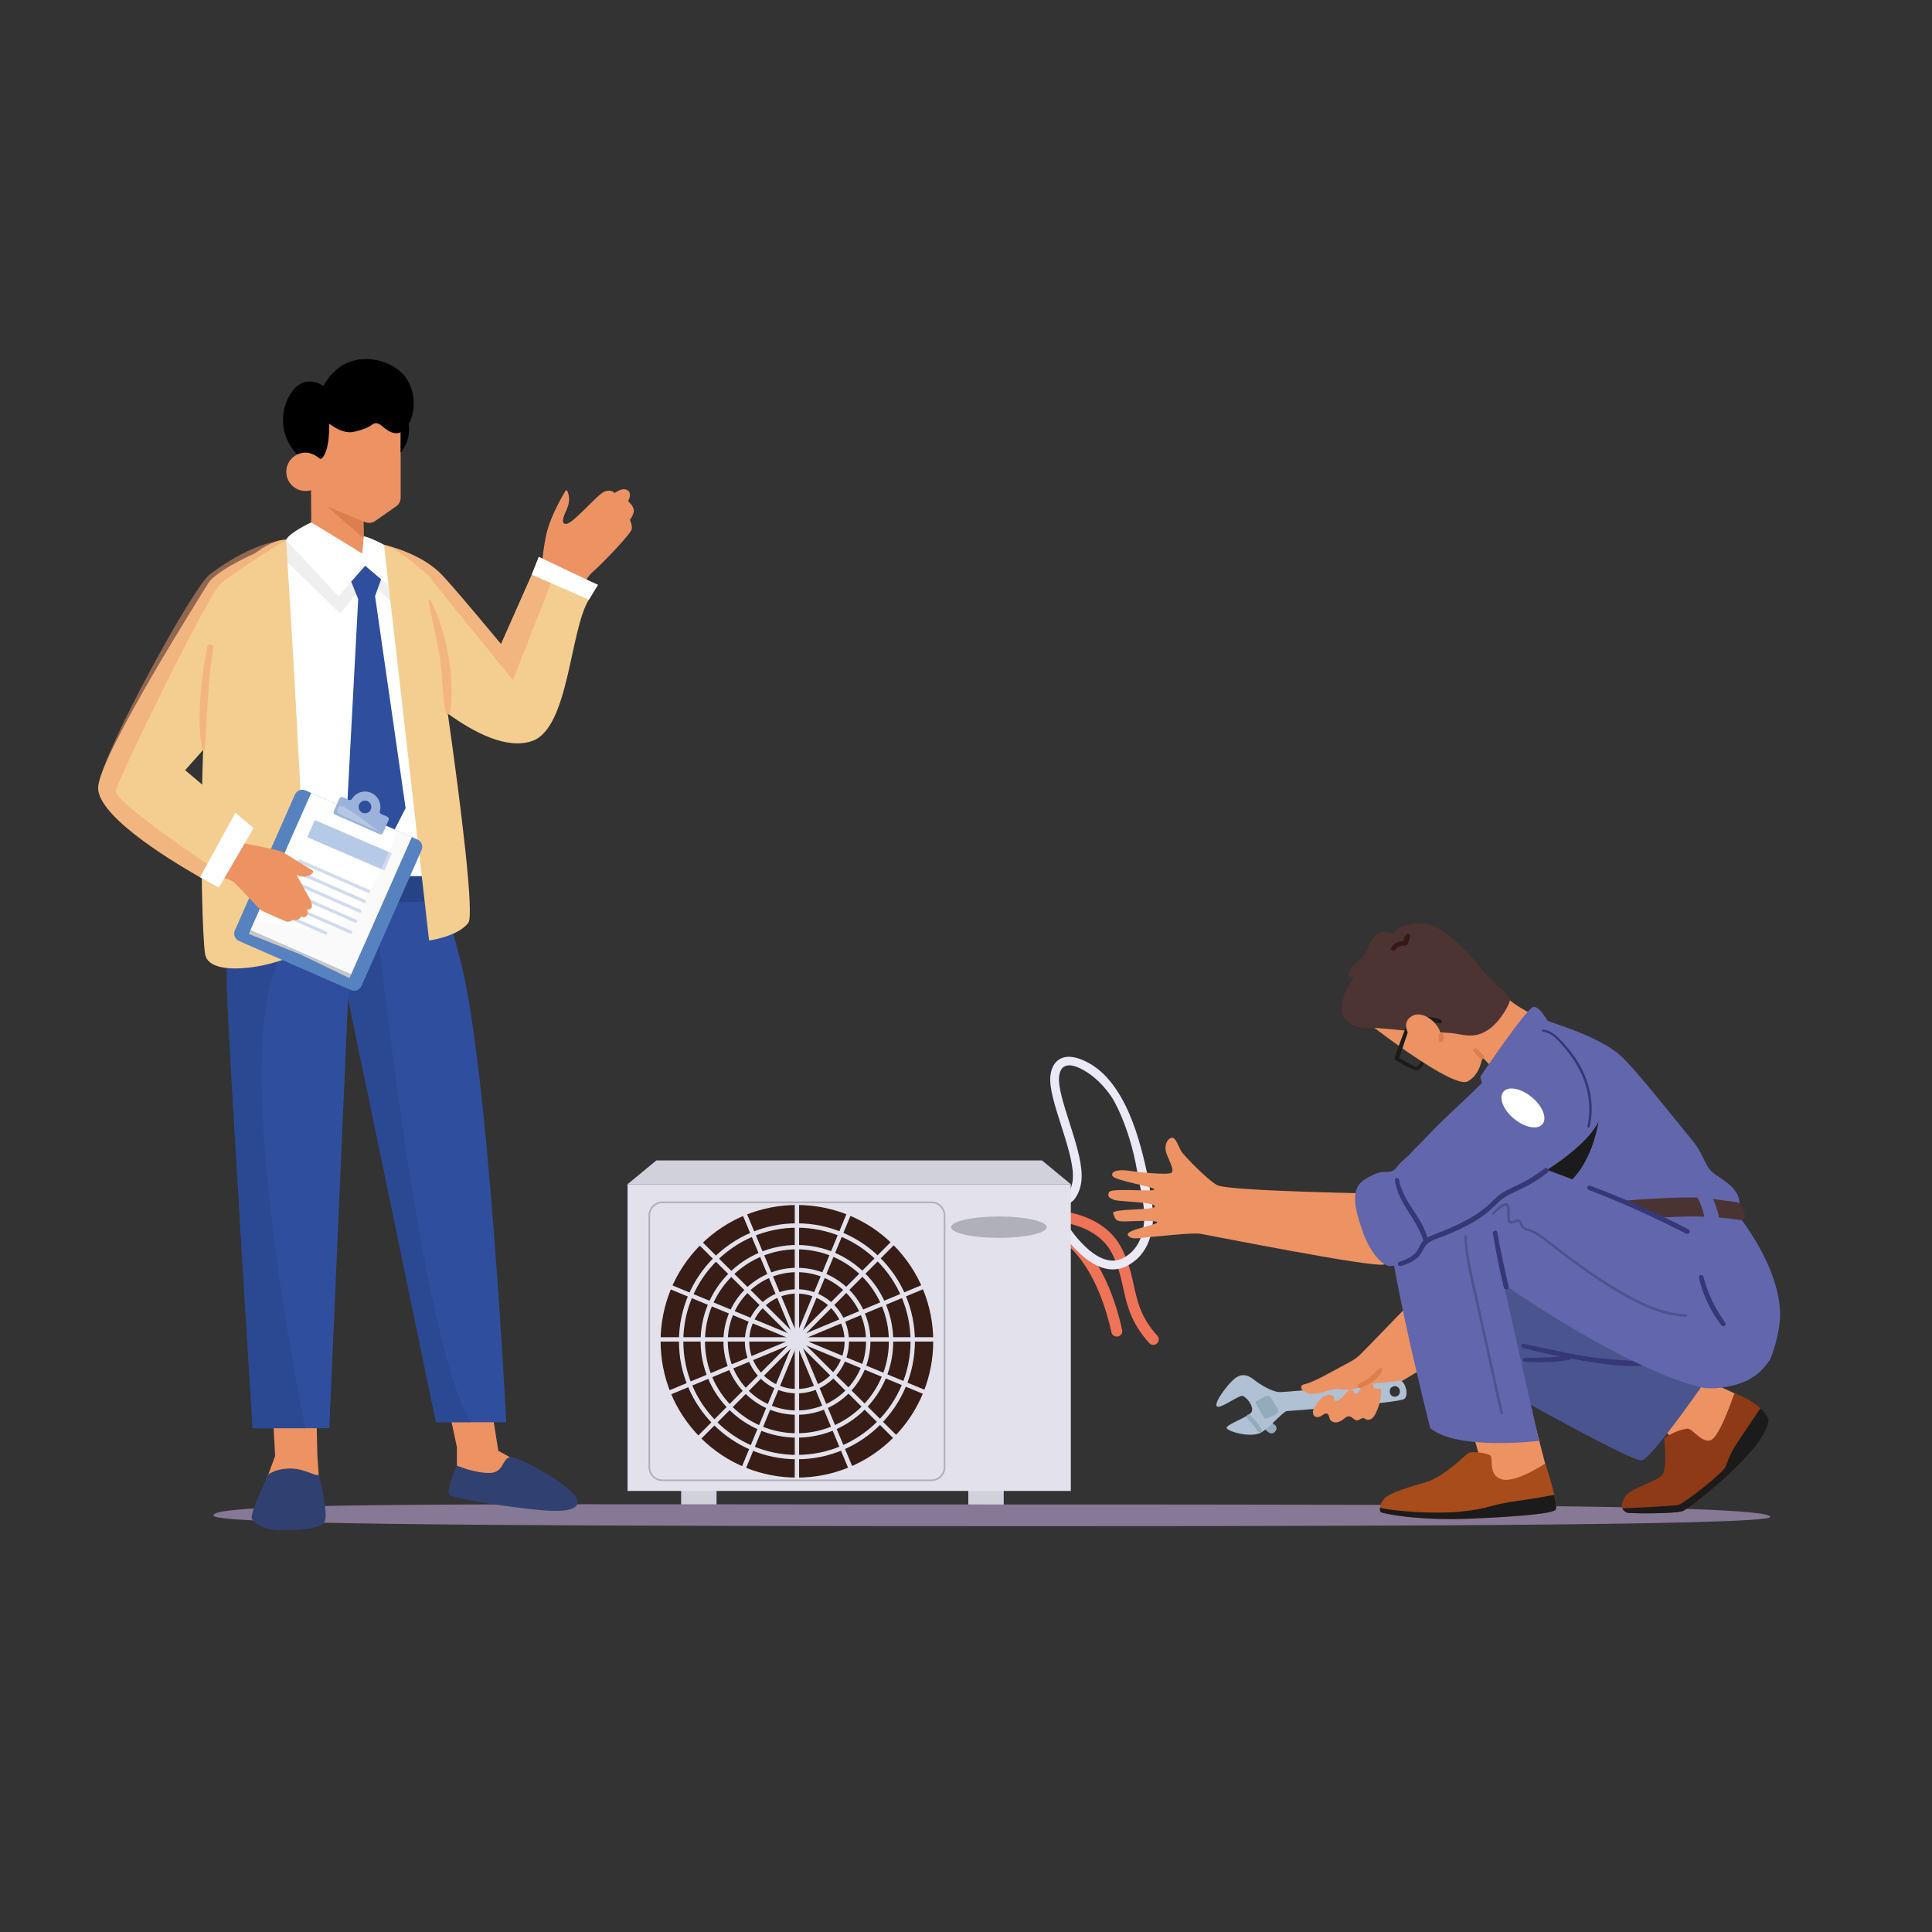 <?xml version="1.0" encoding="UTF-8"?><svg id="Calque_1" xmlns="http://www.w3.org/2000/svg" xmlns:xlink="http://www.w3.org/1999/xlink" viewBox="0 0 1417.32 1417.32"><rect x="0" y="0" width="1417.32" height="1417.32" fill="#333333" stroke="none"/><defs><style>.cls-1{mask:url(#mask);}.cls-2{fill:#b6cae8;}.cls-3{fill:#ee7357;}.cls-4{fill:#1b1b1b;}.cls-5{fill:#ed9262;}.cls-6{fill:#4a3333;}.cls-7{fill:#b0b0b9;}.cls-8{fill:#93abbc;}.cls-9{fill:#efefef;}.cls-10{fill:#f4f4f4;}.cls-11{fill:#2f4f9e;}.cls-12{fill:#eae9f5;}.cls-13{fill:#afc1d3;}.cls-14{fill:#8e3a16;}.cls-15{fill:#304171;}.cls-16{mask:url(#mask-2);}.cls-17{mask:url(#mask-3);}.cls-18{mask:url(#mask-4);}.cls-19{mask:url(#mask-1);}.cls-20{fill:#4a548f;}.cls-21{fill:#d2dbed;}.cls-22{fill:#c7c7c7;}.cls-23{fill:#fff;}.cls-24{fill:#4c3433;}.cls-25{fill:#857995;}.cls-26{fill:#264485;}.cls-27{fill:#acacac;}.cls-28{fill:#5782c0;}.cls-29{opacity:.42;}.cls-30{opacity:.5;}.cls-31{fill:#f29b6d;}.cls-32{fill:#9bb2da;}.cls-33{fill:#6266ac;}.cls-34{fill:#371d15;}.cls-35{fill:#dd7f4c;}.cls-36{fill:#a84c1b;}.cls-37{fill:#d1d1db;}.cls-38{fill:#353776;}.cls-39{fill:#391714;}.cls-40{fill:#e2e1ec;}.cls-41{fill:#f4ce90;}</style><filter id="luminosity-noclip" x="159.61" y="-6906.55" width="19.16" height="32766" color-interpolation-filters="sRGB" filterUnits="userSpaceOnUse"><feFlood flood-color="#fff" result="bg"/><feBlend in="SourceGraphic" in2="bg"/></filter><mask id="mask" x="159.61" y="-6906.55" width="19.16" height="32766" maskUnits="userSpaceOnUse"/><filter id="luminosity-noclip-2" x="206.61" y="-6906.55" width="23.08" height="32766" color-interpolation-filters="sRGB" filterUnits="userSpaceOnUse"><feFlood flood-color="#fff" result="bg"/><feBlend in="SourceGraphic" in2="bg"/></filter><mask id="mask-1" x="206.61" y="-6906.55" width="23.08" height="32766" maskUnits="userSpaceOnUse"/><filter id="luminosity-noclip-3" x="208.12" y="-6906.55" width="20.72" height="32766" color-interpolation-filters="sRGB" filterUnits="userSpaceOnUse"><feFlood flood-color="#fff" result="bg"/><feBlend in="SourceGraphic" in2="bg"/></filter><mask id="mask-2" x="208.12" y="-6906.55" width="20.72" height="32766" maskUnits="userSpaceOnUse"/><filter id="luminosity-noclip-4" x="200.75" y="-6906.55" width="24.94" height="32766" color-interpolation-filters="sRGB" filterUnits="userSpaceOnUse"><feFlood flood-color="#fff" result="bg"/><feBlend in="SourceGraphic" in2="bg"/></filter><mask id="mask-3" x="200.75" y="-6906.55" width="24.94" height="32766" maskUnits="userSpaceOnUse"/><filter id="luminosity-noclip-5" x="195.15" y="-6906.55" width="23.98" height="32766" color-interpolation-filters="sRGB" filterUnits="userSpaceOnUse"><feFlood flood-color="#fff" result="bg"/><feBlend in="SourceGraphic" in2="bg"/></filter><mask id="mask-4" x="195.15" y="-6906.55" width="23.98" height="32766" maskUnits="userSpaceOnUse"/></defs><path class="cls-3" d="M846.07,986.6c-1.09,0-2.17-.44-2.96-1.31-13.44-14.74-16.35-27.88-19.16-40.59-1.78-8.04-3.62-16.36-8.22-25.29-10.94-21.25-38.83-22.98-39.11-22.99-2.21-.12-3.91-2-3.79-4.21.11-2.21,1.99-3.9,4.2-3.8,1.33.07,32.75,1.92,45.83,27.33,5.07,9.85,7.03,18.69,8.92,27.23,2.71,12.22,5.26,23.76,17.26,36.92,1.49,1.64,1.37,4.17-.26,5.66-.77.7-1.74,1.05-2.7,1.05Z"/><path class="cls-3" d="M819.29,980.53c-1.84,0-3.49-1.27-3.91-3.14-3.85-17.27-11.6-41.42-26.6-58.44-8.89-10.08-16.23-12.9-16.3-12.93-2.06-.77-3.13-3.07-2.37-5.14.76-2.07,3.03-3.14,5.1-2.4,1.37.49,33.62,12.72,48,77.16.48,2.16-.88,4.3-3.04,4.78-.29.07-.59.1-.88.1Z"/><path class="cls-12" d="M816.38,931.24c-7.82,0-16.15-4.03-24.58-11.99-8.88-8.39-14.77-18.15-15.02-18.57-.91-1.52-.41-3.49,1.1-4.4,1.52-.91,3.49-.42,4.4,1.1.22.36,21.93,36.05,41.84,25.45,20.5-10.91,14.55-39.85,14.48-40.14-.37-1.73.73-3.44,2.46-3.81,1.73-.37,3.44.73,3.81,2.46.07.34,1.79,8.51.57,18.33-1.66,13.37-8,23.33-18.31,28.82-3.44,1.83-7.04,2.74-10.75,2.74Z"/><path class="cls-12" d="M771.95,889.32c-1.54-.18-2.35-1.02-2.35-1.02-.22-.23-.4-.5-.54-.8-.76-1.6-.09-3.51,1.51-4.27.37-.18.72-.27,1.31-.43,10.25-2.81,15.37-9.76,15.22-20.66-.14-9.92-4.5-23.58-8.72-36.8-4.45-13.94-8.65-27.1-7.84-35.76.75-8.02,4.53-11.5,7.58-13,6.41-3.16,14.19.13,17.93,1.88,30.53,14.27,40.94,61.61,45.74,83.4.48,2.19,3.76,17.44.6,18.73-.73.3-1.93-.09-2.68-.62-1.4-.97-1.62-2.65-2.06-4.95-.82-4.28,1.19,8-2.05-8.63-.78-4.03-1.18-6.05-1.36-7.1-5.93-34.36-18.27-53.75-18.27-53.75-1.42-2.23-9.78-15.08-23.33-21.66-6.44-3.13-9.61-2.57-11.68-1.55-2.3,1.13-3.65,3.77-4.03,7.84-.68,7.36,3.51,20.5,7.57,33.22,4.36,13.66,8.87,27.78,9.02,38.66.07,4.99-.86,12.39-5.87,18.4-.61.52-1.62,1.36-2.89,2.36,0,0-8.87,6.96-12.79,6.52ZM773.33,889s-.09.04-.14.06c.06-.02.1-.04.14-.06Z"/><rect class="cls-37" x="499.68" y="1078.29" width="25.98" height="25.98"/><rect class="cls-37" x="710.34" y="1078.29" width="25.98" height="25.98"/><polygon class="cls-37" points="764.41 851.29 481.51 851.29 460.37 868.75 785.55 868.75 764.41 851.29"/><rect class="cls-40" x="460.37" y="868.75" width="325.18" height="225.01"/><path class="cls-7" d="M767.84,900.26c0,4.33-15.69,7.84-35.05,7.84s-35.05-3.51-35.05-7.84,15.69-7.84,35.05-7.84,35.05,3.51,35.05,7.84Z"/><circle class="cls-34" cx="584.63" cy="983.98" r="100" transform="translate(-524.55 701.6) rotate(-45)"/><rect class="cls-40" x="583.02" y="876.5" width="3.21" height="212.19"/><rect class="cls-40" x="478.53" y="980.99" width="212.19" height="3.21"/><rect class="cls-40" x="478.53" y="980.99" width="212.19" height="3.21" transform="translate(-524.26 703.94) rotate(-45.14)"/><rect class="cls-40" x="583.03" y="876.5" width="3.21" height="212.19" transform="translate(-524.23 703.8) rotate(-45.14)"/><rect class="cls-40" x="478.53" y="980.99" width="212.19" height="3.21" transform="translate(-546.87 1146.9) rotate(-67.51)"/><rect class="cls-40" x="583.02" y="876.5" width="3.21" height="212.19" transform="translate(-546.86 1147) rotate(-67.52)"/><rect class="cls-40" x="478.53" y="980.99" width="212.19" height="3.21" transform="translate(-333.25 300.84) rotate(-22.64)"/><rect class="cls-40" x="583.03" y="876.5" width="3.21" height="212.19" transform="translate(-333.31 300.93) rotate(-22.65)"/><path class="cls-40" d="M584.63,1022.17c-21.06,0-38.19-17.13-38.19-38.19s17.13-38.19,38.19-38.19,38.19,17.13,38.19,38.19-17.13,38.19-38.19,38.19ZM584.63,949c-19.29,0-34.98,15.69-34.98,34.98s15.69,34.98,34.98,34.98,34.98-15.69,34.98-34.98-15.69-34.98-34.98-34.98Z"/><path class="cls-40" d="M584.63,1037.9c-29.73,0-53.92-24.19-53.92-53.92s24.19-53.92,53.92-53.92,53.92,24.19,53.92,53.92-24.19,53.92-53.92,53.92ZM584.63,933.27c-27.96,0-50.72,22.75-50.72,50.72s22.75,50.71,50.72,50.71,50.72-22.75,50.72-50.71-22.75-50.72-50.72-50.72Z"/><path class="cls-40" d="M584.63,1054.64c-38.96,0-70.66-31.7-70.66-70.66s31.7-70.66,70.66-70.66,70.66,31.7,70.66,70.66-31.7,70.66-70.66,70.66ZM584.63,916.52c-37.2,0-67.46,30.26-67.46,67.46s30.26,67.46,67.46,67.46,67.46-30.26,67.46-67.46-30.26-67.46-67.46-67.46Z"/><path class="cls-40" d="M584.63,1070.53c-47.72,0-86.55-38.82-86.55-86.55s38.82-86.55,86.55-86.55,86.55,38.82,86.55,86.55-38.82,86.55-86.55,86.55ZM584.63,900.64c-45.95,0-83.34,37.39-83.34,83.34s37.39,83.34,83.34,83.34,83.34-37.39,83.34-83.34-37.39-83.34-83.34-83.34Z"/><path class="cls-7" d="M683.32,1086.54h-197.38c-5.63,0-10.22-4.58-10.22-10.22v-184.68c0-5.63,4.58-10.22,10.22-10.22h197.38c5.63,0,10.22,4.58,10.22,10.22v184.68c0,5.63-4.58,10.22-10.22,10.22ZM485.94,882.63c-4.97,0-9.02,4.04-9.02,9.02v184.68c0,4.97,4.05,9.02,9.02,9.02h197.38c4.97,0,9.02-4.04,9.02-9.02v-184.68c0-4.97-4.04-9.02-9.02-9.02h-197.38Z"/><path class="cls-4" d="M1023.07,777.07s15.25,10.32,17.98,7.68c2.73-2.64,5.5-7.96,5.5-7.96l-1.32-1.36s-4.82,7.3-6.16,7.27-13.3-6.93-13.3-6.93l-2.7,1.3Z"/><path class="cls-5" d="M1007.37,753.34s58.25,45.24,69.07,40.06c9.47-4.54,11.03-17.92,11.03-17.92l14.49,15.67s46.3-32.4,45.69-35.76c-.61-3.36-25.49-8.83-42.02-23.19-16.52-14.36-98.27,21.15-98.27,21.15Z"/><path class="cls-24" d="M1008.7,754.03s20.09,1.68,26.11,2.45c6.02.77,25.48.43,33.5,1.9,8.02,1.48,14.7,2.93,23.52-2.96,8.82-5.89,17.11-20.5,15.81-23.21-1.3-2.7-15.18-14.34-21.09-21.81-5.91-7.48-27.62-32.65-42.37-32.9-19.55-.33-21.59,7.68-21.59,7.68,0,0-9.98-4.86-14.79,2.43-4.82,7.3-5.59,13.32-11.02,17.25-5.43,3.93-8.91,11.25-6.91,11.96,2,.7,4.05-1.27,4.05-1.27,0,0-15.59,21.7-7.25,32.07,6.57,8.16,22.02,6.41,22.02,6.41Z"/><path class="cls-35" d="M1083.83,769.53c-1.53-1.55-3.94.77-2.44,2.36,1.09,1.15,3.46,3.7,4.65,4.74,1.6,1.4,3.73-.65,2.38-2.3-1-1.22-3.47-3.68-4.58-4.8Z"/><path class="cls-4" d="M1055.84,750.64c.4.09.82.19,1.2.06.78-.28.91-1.43.43-2.1s-1.32-.98-2.12-1.21c-2.53-.75-5.15-1.2-7.79-1.34-.77-.04-1.56-.05-2.3.17-.62.19-1.26.65-1.26,1.3,0,.28.13.55.27.79,1.2,1.97,2.46,2.15,4.44,1.86,2.32-.35,4.85-.05,7.12.48Z"/><path class="cls-4" d="M1031.52,753.07s.61,3.36,1.27,4.05l-7.07,21.34s-2-.7-2.66-1.39,8.45-24,8.45-24Z"/><path class="cls-39" d="M1032.32,685.24c-1.16.62-1.72,1.32-2.23,2.55-.29.69-.27,1.61-.45,2.38-3.69.44-6.59,1.35-8.91,4.82-1.23,1.84,1.69,3.53,2.95,1.74.96-1.36,2.28-2.37,3.9-2.8,1.2-.32,2.85.15,3.99-.38.72-.34,1.26-1.05,1.51-1.82.47-1.48.67-2.87,1.33-4.33.61-1.33-.63-2.93-2.09-2.16Z"/><path class="cls-5" d="M1033.44,758.47s-5.89-8.82,2.91-13.36c8.79-4.55,22.66,8.43,20.5,17.11-2.16,8.68-23.41-3.75-23.41-3.75Z"/><path class="cls-35" d="M1057.63,757.98c-.7-.12-1.15,0-1.71.43-.5.39-.59,1.12-.49,1.69.04.24.06.48.1.72,0,.01,0,.01,0,.02,0,0,0,0,0,0,0,.14.02.27.02.4,0,.21,0,.43-.02.64,0,.03-.02.2-.03.27-.02.09-.05.25-.05.24-.19.88.25,1.91,1.2,2.13.91.21,1.87-.26,2.13-1.2.36-1.31.46-2.76.09-4.08-.16-.57-.62-1.18-1.24-1.28Z"/><path class="cls-25" d="M1298.69,1112.81c.03-10.42-342.51-8.91-661.06-9.16-318.55-.25-484.84-1.06-480.96,8.27,2.45,5.88,171.03,7.39,489.58,7.64,318.55.25,652.42-.11,652.44-6.75Z"/><path class="cls-5" d="M1009.93,1024.09s50.33-29.61,50.24-30.54c-.1-.93-30.42-22.13-30.42-22.13l-64.45,47.01,11.77,13.99,32.87-8.33Z"/><path class="cls-8" d="M936.11,1046.38c-.39-.72-1.02-1.15-1.66-1.63-.94-.7-1.61-1.46-2.29-2.41-1.02-1.42-2.85-.27-2.69,1.15-.65-.01-1.23.52-1.39,1.17-1.09-.13-2.22,1.07-1.35,2.19,1.73,2.22,5.24,6.56,8.24,3.87,1.21-1.09,1.97-2.81,1.14-4.33Z"/><path class="cls-13" d="M1027.5,1012.89s-83.44,8.69-89.1,8.34c-5.66-.35-14.68-5.97-18.77-9.29-4.09-3.32-8.92-4.69-14.1-.41-5.18,4.29-15.05,17.5-12.9,20.09,2.14,2.59,16.01-8.23,18.89-7.59,2.88.64,8.29,7.57,6.82,11.47-1.47,3.9-19.62,9.54-18.41,12.23,1.22,2.68,18.58,7.44,25.61,2.95,7.03-4.48,15.75-15.23,18.53-15.52,2.78-.29,82.8-5.81,86.22-8.98s.6-12.25-2.79-13.3ZM1023.61,1024.59c-4.95.52-5.75-7.17-.8-7.69,4.95-.52,5.75,7.17.8,7.69Z"/><path class="cls-8" d="M936.93,1032.94c-1.48-2.43-2.95-4.86-4.43-7.29-.27-.44-.55-.9-.97-1.22-.63-.48-1.5-.56-2.27-.39s-1.49.55-2.18.92c-1.81.97-3.61,1.95-5.42,2.92-1.4.76.48,3.12.95,3.93.82,1.44,1.58,2.91,2.37,4.37.66,1.23,1.5,2.27,2.15,3.54.16.31.33.64.63.83.46.29,1.05.16,1.57,0,2.7-.82,5.25-2.14,7.48-3.87.43-.33.87-.71,1.01-1.24.19-.69-.2-1.39-.57-2-.1-.17-.2-.34-.31-.5Z"/><path class="cls-8" d="M925.66,1048.9c-2.19-4.08-5.5-7.68-8.83-10.86-1.39-1.33-3.17.96-1.86,2.3,3.04,3.11,5.41,6.6,8.07,10.01,1,1.28,3.47.13,2.63-1.44Z"/><path class="cls-5" d="M1013.03,1008.08c-4.45,3.48-9.26,6.5-14.33,9-3.47,1.71-7.55,2.54-11.41,2.54-2.08,0-3.94-.7-6.01-.66-2.21.05-4.4.53-6.52,1.12-3.09.85-6.14,1.94-9.32,2.31-3.18.38-6.6-.04-9.18-1.94-.81-.6-1.56-1.41-1.69-2.41-.24-1.87,1.4-2.33,2.76-2.66,1.86-.45,3.69-1.18,5.46-1.91,3.71-1.53,7.25-3.44,10.78-5.33,4.73-2.54,9.45-5.08,14.18-7.62,3.24-1.74,6.51-3.51,9.26-5.96,2.08-1.86,38.53-39.66,38.53-39.66,6.04,14.74,2.33,36.07,5.3,51.71-9.4.95-18.36.99-27.8,1.48Z"/><path class="cls-5" d="M966.91,1039.58c1.12-.13,2.16-.67,3.09-1.32,1.13-.78,2.49-1.76,3.72-1.15,1.29.65,1.23,2.47,1.8,3.8.79,1.83,2.98,2.76,4.97,2.56,1.98-.19,3.77-1.28,5.32-2.54,1.15-.93,2.4-2.03,3.88-1.92,2.29.16,3.76,3.15,6.05,2.96,1.62-.13,2.91-1.89,4.51-1.64.75.12,1.36.66,2.05.96,1.42.6,3.12.13,4.31-.84s1.99-2.34,2.66-3.73c2.4-4.9,3.77-10.31,4.01-15.76.02-.55.03-1.14-.27-1.6-1.05-1.62-4.22.03-5.27-1.58-.38-.58-.28-1.34-.43-2.01-.42-1.79-2.7-2.61-4.45-2.04-1.74.57-2.99,2.1-3.95,3.67s-1.75,3.27-3.05,4.56c-.26.26-.56.51-.92.54-.99.08-1.3-1.28-1.93-2.05-.83-1.02-2.46-.98-3.6-.32s-1.91,1.77-2.74,2.78c-1.31,1.59-2.85,2.99-4.55,4.15-1.01.69-2.66,1.16-3.22.07-.28-.54-.1-1.19-.18-1.78-.23-1.6-2.23-2.26-3.83-2.1-2.67.27-5.06,1.86-6.84,3.86-1.65,1.85-3.45,4.4-4.44,6.7-1.15,2.67-.1,6.17,3.33,5.76Z"/><path class="cls-35" d="M1011.74,1003.81c-2.28,2-4.07,4.45-6.45,6.37-2.54,2.05-5.3,3.69-8.31,4.97-1.94.82-.78,3.85,1.2,3.07,5.9-2.33,13.05-6.57,15.79-12.59.58-1.28-1.08-2.83-2.23-1.81Z"/><path class="cls-5" d="M1202.48,1039.68s20.51,7.46,23.3,15.85c2.8,8.39,30.76,10.25,30.76,10.25l21.86-40.69s-36.78-18.96-56.35-19.89-19.57,34.49-19.57,34.49Z"/><path class="cls-20" d="M1107.41,1021.97s89.48,50.33,96.94,49.4,50.33-63.38,50.33-63.38l-157.52-82.02-4.23,73.65,14.49,22.35Z"/><path class="cls-38" d="M1207.52,999.1c-15.33-1.18-30.5-1.83-45.71-4.34-14.74-2.43-29.28-5.84-43.9-8.88-1.92-.4-2.75,2.48-.82,2.96,9.13,2.3,18.32,4.42,27.55,6.3-8.72.65-17.4.99-26.17,1.09-1.73.02-1.68,2.51,0,2.65,10.8.93,21.85.44,32.55-1.19.63-.1.97-.56,1.07-1.09,3.51.66,7.02,1.28,10.54,1.85,14.67,2.4,30.02,4.68,44.88,3.21,1.63-.16,1.66-2.44,0-2.56Z"/><path class="cls-33" d="M1258.11,1018.36c3.45-.21,6.87-.7,10.1-1.36,9.52-1.94,18.21-5.51,24.93-12.74,2.15-2.31,4.03-4.82,5.7-7.46,2.46-5.92,4.52-13.25,6.17-22.37,6.83-37.78-29.32-82.06-29.32-82.06l-17.75-9.75-47.54,26.1s26.48,95.77,47.71,109.65Z"/><path class="cls-33" d="M1085.97,789.88s34.49-51.26,39.15-51.26,9.32,9.32,10.25,10.25c.93.93,38.22,11.18,54.06,26.1,12.52,11.78,41.01,48.47,51.26,60.59,10.25,12.12,9.32,20.51,17.71,26.1,8.39,5.59,17.71,11.19,17.71,21.44s-8.39,22.37-8.39,22.37l-57.79,8.39-104.39-49.4-19.57-74.57Z"/><path class="cls-4" d="M1173.1,819.77s-3.24,31.62-22.81,48.4c-19.57,16.78-39.15-11.18-39.15-11.18l61.96-37.22Z"/><path class="cls-6" d="M1187.57,881.22s50.33-4.66,68.04-1.86c17.71,2.8,18.64,1.86,20.51,3.73,1.86,1.86,6.52,9.32,1.86,12.12,0,0-27.96-5.59-69.91-.93-42.97,4.77-20.51-13.05-20.51-13.05Z"/><path class="cls-33" d="M1258.04,882.75c-1.81-5.01-4.35-9.41-7.86-13.42-4.08-4.67-10.29,2.01-6.67,6.67,2.78,3.58,4.47,7.92,5.72,12.24,1.2,4.16,1.62,8.66,3.65,12.51,2.25,4.29,8,1.82,8.39-2.27.48-5.08-1.51-11-3.23-15.73Z"/><path class="cls-5" d="M1139.18,1099.85c.16,6.22-13.55,6.52-44.53,8.99-30.98,2.47-70.48.68-75.43-3.65-4.96-4.33,15.23-7.45,21.27-9.36,6.04-1.91,39.42-15.51,44.56-25.4,1.67-3.23-17.66-55.89-16.78-59.65,5.03-.37,26.37,10.54,55.34,22.51,3.23,17.92,15.34,57.22,15.57,66.56Z"/><path class="cls-36" d="M1133.61,1073.62s-22.06,14.86-32.26,11.53c-10.2-3.33-5.37-15.87-8.24-17.59-2.87-1.71-13.76-3.25-16.24-1.41-2.47,1.83-17.7,17.28-30.66,21.12-12.96,3.84-26.82,7.71-30.77,12.24-3.95,4.53-3.45,8.96-2.46,9.83.99.87,26.64,6.51,66.63,4.73,39.99-1.78,60.28-4.01,61.76-6.71,1.48-2.7-3.31-20.39-7.76-33.74Z"/><path class="cls-4" d="M1079.61,1114.06c39.99-1.78,60.28-4.01,61.76-6.71.64-1.17-.08-5.47-1.25-10.68-5.86.9-11.41,2.29-25.39,4.17-23.75,3.19-20.78,5.79-42.85,8.06-19.47,2-49.59-.23-59.54-2.88-.18,1.66.17,2.89.65,3.3.99.87,26.64,6.51,66.63,4.73Z"/><path class="cls-33" d="M1236.02,1014.31c.37.01.76.11,1.16.32.11.06.23.11.35.17,4.58,1.46,8.88,2.62,12.88,3.5,5.98.52,12.16-.14,17.8-1.29,5.6-1.14,10.9-2.85,15.69-5.53,11.84-22.86-8.59-91.4-21.3-99.03-13.98-8.39-151.93-68.97-180.82-68.97s-54.99,17.71-63.38,33.56c-8.39,15.85,30.76,170.57,30.76,170.57,19.57,16.78,79.81,9.43,79.81,9.43l-25.74-114.76c52.5,35.77,99.64,61.18,132.81,72.04Z"/><path class="cls-38" d="M1105.37,945.86c.98-.23,1.6-1.2,1.37-2.19-3.1-13.17-5.95-26.38-8.41-39.7-.38-2.06-3.47-1.18-3.13.86,2.22,13.29,4.83,26.55,7.94,39.68.23.98,1.22,1.58,2.2,1.35.01,0,.02,0,.04,0Z"/><path class="cls-38" d="M1265.7,970.41c-7.4-10.32-12.93-21.43-16.03-33.78-.54-2.16-3.87-1.25-3.34.92,3.11,12.68,8.62,24.63,16.67,34.94,1.19,1.52,3.84-.5,2.7-2.08Z"/><path class="cls-20" d="M1096.94,1011.2c-1.84-8.33-3.68-16.66-5.52-24.99-3.74-16.91-7.54-33.81-11.24-50.73-2.06-9.42-3.92-18.89-4.28-28.55-.04-1.03-1.63-1.03-1.6,0,.44,16.84,5.11,33.42,8.72,49.78,3.77,17.11,7.55,34.23,11.34,51.34,2.14,9.68,4.01,19.47,6.49,29.06.28,1.08,1.85.62,1.66-.46-1.57-8.53-3.69-16.99-5.56-25.46Z"/><path class="cls-20" d="M1236.92,964.12c-13.04-.38-25.29-5.09-36.78-10.95-11.44-5.83-22.36-12.66-32.93-19.95-10.77-7.44-21.19-15.38-31.53-23.4-4.61-3.57-9.01-6.91-14.66-8.6-1.36-.41-2.85-.82-3.64-2.11-.53-.87-.58-1.97-1.08-2.86-.77-1.38-2.12-1.88-3.63-1.59-1.07.2-2.01.95-3.06,1.11-2.54.4-2.01-2.41-2.06-4.15-.06-2.3.51-5.64-.71-7.72-2.66-4.5-10.37,3.94-12.06,6.03-.62.76.43,1.86,1.1,1.1,1.95-2.2,4.13-4.13,6.66-5.65,1.62-.97,2.92-.93,3.08,1.06.15,1.85.09,3.75.14,5.6.04,1.65-.3,4.06,1.21,5.22,1.25.96,2.73.4,4.05-.12.97-.38,2.42-1.27,3.41-.44.66.55.78,2.04,1.14,2.82.95,2.07,2.9,2.83,4.96,3.45,6.17,1.87,10.86,5.84,15.88,9.72,19.71,15.25,39.82,30.26,62.04,41.7,11.97,6.16,24.83,11.27,38.46,11.52,1.15.02,1.15-1.76,0-1.79Z"/><path class="cls-38" d="M1238.72,901.94c-23.4-12.21-47.54-22.89-72.26-32.14-2-.75-2.85,2.44-.88,3.19,24.37,9.32,48.16,20.05,71.33,32.05,2.04,1.06,3.86-2.03,1.81-3.09Z"/><path class="cls-5" d="M1017.07,875.72s-116.36-1.72-124.33-6.38c-7.97-4.66-22.9-20.58-25.48-23.78-2.58-3.2-4.53-12.17-8.18-10.81-3.65,1.36-5.11,6.75-3.3,11.62,1.81,4.87,5.75,11.72,3.77,13.84-1.98,2.12-25.08-.36-31.69-1.37-6.61-1-13.15.04-11.79,3.7,1.36,3.65,30.69,7.98,30.76,10.03.07,2.05-31.69-1.37-33.22,1.97-1.53,3.34.14,4.1,3.48,5.63,3.34,1.53,29.64,1.44,30.16,4.71.52,3.27-32,1.52-30.64,5.17,1.36,3.65,1.43,5.7,6.37,5.94,4.94.24,25.85-1.31,25.92.75.07,2.05-23.65,5.34-21.46,9.37s10.33,1.7,14.44,1.55c4.1-.14,31.93-3.57,38.54-2.57,6.61,1,128.69,25.54,135.16,22.44,6.47-3.1,1.49-51.83,1.49-51.83Z"/><path class="cls-33" d="M1118.59,759.12c-13.26,10.61-17.35,20.1-28.89,32.62-10.75,11.65-31.27,29.29-41.94,41.01-5.27,5.78-8.68,8.58-13.94,14.37-2.03,2.23-4.34,3.82-6.43,5.88-2.2,2.16-3.34,5.07-6.45,6.23-2.29.85-4.73.3-7.08.57-2.59.3-5.04,1.38-7.37,2.49-3.08,1.47-6.15,3.13-8.52,5.59-8.44,8.79-1.01,27.44,2.3,37.24,2.87,8.49,12.39,24.61,20.46,23.62,2.77-.34,3.24-.36,5.8-1.48,2.86-1.26,5.65-2.69,8.34-4.27,1.52-.9,3.02-1.85,4.38-2.99,4-3.36,4.83-8.54,9.39-11,3.98-2.14,8.19-3.83,12.39-5.5,8.5-3.39,17.28-7.86,24.96-12.98,8.39-5.59,13.05-13.05,25.17-18.64,12.12-5.59,57.79-31.69,63.38-54.06,5.59-22.37-17.71-71.77-55.93-58.72Z"/><path class="cls-38" d="M1133.35,857.14c-5,3.56-9.99,7.02-15.4,9.94-5.32,2.88-11.22,4.88-16.26,8.25-4.41,2.94-7.79,7.14-11.85,10.51-4.61,3.83-9.74,7-15.03,9.8-5.35,2.83-10.9,5.26-16.49,7.57-3.55,1.47-7.74,2.68-11.18,4.71-4.14-15.42-18.1-26.53-20.87-42.62-.29-1.65-3.17-1.29-2.96.4,2.13,16.8,16.12,28.53,20.91,44.38-2.77,2.79-3.48,6.87-6.39,9.66-3.07,2.94-7.16,4.59-11.22,5.93-.79.26-1.25,1.09-1.05,1.9,0,.01,0,.02,0,.03.21.9,1.14,1.44,2.03,1.18,3.29-.96,6.53-2.16,9.42-3.98,4.08-2.55,5.8-5.68,8-9.76.42-.78.97-1.47,1.59-2.1.48-.15.91-.5,1.11-.99,3.61-2.85,9.1-4.14,13.01-5.77,5.16-2.16,10.29-4.41,15.25-6.99,4.85-2.52,9.52-5.36,13.87-8.68,4.83-3.68,8.68-8.6,13.69-11.99,5.02-3.39,10.95-5.37,16.26-8.25,5.5-2.98,10.84-6.38,15.72-10.31,1.58-1.27-.51-4.01-2.18-2.82Z"/><path class="cls-38" d="M1160.02,783.43c-3.27-6.26-7.43-12.04-12.17-17.27-4.2-4.64-9.14-10.28-15.78-10.83-1.01-.08-.99,1.47,0,1.57,6.57.62,11.83,7.28,15.84,11.95,4.25,4.94,7.97,10.36,10.92,16.18,6.41,12.64,8.82,27.2,5.69,41.11-.24,1.06,1.38,1.52,1.64.45,3.52-14.6.75-29.95-6.14-43.15Z"/><ellipse class="cls-23" cx="1117.19" cy="812.71" rx="10.25" ry="18.64" transform="translate(-221.47 1154.17) rotate(-50.34)"/><path class="cls-14" d="M1297.55,1042.47c-2.8,21.44-57.79,64.31-63.38,66.18-5.59,1.86-40.08,1.86-41.01.93-.53-.53-2.31-1.07-3.01-3.04-.5-1.44-.44-3.66,1.15-7.21,3.73-8.39,26.1-12.12,28.89-18.64,2.8-6.52.65-25.74.65-25.74,0,0,8.67-5.95,17.06-6.88,3.82-.43,12.12,13.05,18.64,7.46,6.52-5.59,15.85-33.56,15.85-33.56,9.51,3.87,15.42,7.75,19.1,11.05,6.07,5.48,6.07,9.45,6.07,9.45Z"/><path class="cls-4" d="M1297.55,1042.47c-2.8,21.44-57.79,64.31-63.38,66.18-5.59,1.86-40.08,1.86-41.01.93-.53-.53-2.31-1.07-3.01-3.04,4.39-.2,37.74-1.69,41.23-2.55,3.73-.93,32.62-23.3,34.49-27.96,1.86-4.66,2.8-8.39,7.46-15.85,3.03-4.84,15.69-23.28,18.17-27.16,6.07,5.48,6.07,9.45,6.07,9.45Z"/><path class="cls-5" d="M460.76,367.55s3.49-5.46-.55-7.98c-3.71-2.33-9.3,2.17-9.3,2.17,0,0-2.62-3.25-7.76-.96-5.47,2.43-23.16,24.01-28.15,23.57-4.99-.44.56-9.05,1.9-13.86,1.3-4.68.14-8.44-.69-10.29-.27-.61-1.02-.69-1.34-.16-2.3,3.8-9.87,16.79-13.24,28.57-3.31,11.55-5.09,34.65-5.6,42.35-.11,1.63-.17,2.56-.17,2.56l26.69,7.01s.56-1.52,1.54-3.78h.01c2.13-4.94,6.24-13.39,10.79-17.25,6.64-5.62,27.98-28.02,28.55-31.17.58-3.14-1.34-6.97-1.34-6.97,0,0,2.77-3.51,2.91-6.72.13-3.06-4.25-7.1-4.25-7.1Z"/><polygon class="cls-5" points="200.37 1041.21 201.84 1068.09 187.98 1105.54 235.47 1105.54 232.81 1067.54 232.22 1041.21 200.37 1041.21"/><polygon class="cls-5" points="329.86 1036.6 335.17 1061.57 335.17 1096.04 399.78 1102.56 405.68 1086.54 365.56 1064.29 361.43 1038.23 329.86 1036.6"/><path class="cls-15" d="M196.79,1081.73s5.35-4.42,16.26-4.42,18.8,6.39,20.76,4.42c0,0,6.97,27.07,4.61,33.85-2.36,6.79-22.12,6.79-32.45,7.06-10.32.27-19.76-4.89-21.24-8.69-1.47-3.8,10.85-28.98,12.06-32.23Z"/><path class="cls-15" d="M335.17,1075.14s12.39,5.43,23.6,5.43,9.19-10.3,15.36-11.53c6.17-1.23,42.16,19.67,48.06,28.63,5.9,8.96-5.01,11.94-23.89,10.31-18.88-1.63-42.48-5.43-42.48-5.43,0,0-22.71-3.8-25.96-5.7-3.24-1.9,5.31-21.71,5.31-21.71Z"/><path class="cls-11" d="M371.35,1043.38h-51.51l-64.52-310.88-13.75,315.24h-56.25s-15.61-250.08-18.52-313.06c-2.91-62.98,10.91-99.88,10.91-99.88l87.65-1.96,53.11-1.4s.03.09.07.25c.07.16.14.41.24.75,1.42,4.67,3.23,13.02,18.91,71.95,20.42,76.72,33.68,338.99,33.68,338.99Z"/><g class="cls-30"><path class="cls-26" d="M345.48,1043.38h-25.64l-64.52-310.88s3.93-29.32,5.52-36.18c1.56-6.89,16.12-16.3,16.12-16.3,0,0,30.65,300.32,68.51,363.36Z"/></g><g class="cls-30"><path class="cls-26" d="M318.41,631.44l.35,1c-13.89,4.14-94.01,8.18-118.43,82.97-27.97,85.54,23.76,332.33,23.76,332.33h-38.78s-15.61-250.08-18.52-313.06c-2.91-62.98,10.91-99.88,10.91-99.88l87.65-1.96,53.06-1.39Z"/></g><path class="cls-41" d="M438.61,429.04s-1.95,3.37-5.35,8.83c-.4.65-.82,1.33-1.27,2.06-13.86,22.09-14.55,93.6-41.16,103.5-18.73,6.96-43.51-6.31-62.32-19.94-15.98-11.63-27.64-23.51-27.64-23.51l-19.15-100.25c.06,0,.09.03.14.03,2.07.45,25.77,6,40.79,20.45,8.01,7.75,44.88,52.33,44.88,52.33l22.6-50.97,5.16-13.03,13.17,8.42,30.15,12.09Z"/><g class="cls-30"><path class="cls-31" d="M408.45,416.95l-32.14,81.98s-58.27-71.28-61.19-75.81c-.82-1.3-3.9-3.76-7.89-6.62-9.96-7.16-25.52-16.77-25.52-16.77.06,0,.09.03.14.03,2.07.45,25.77,6,40.79,20.45,8.01,7.75,44.88,52.33,44.88,52.33l22.6-50.97,5.16-13.03,13.17,8.42Z"/></g><path class="cls-23" d="M438.61,429.04s-1.95,3.37-5.35,8.83c-.4.65-.82,1.33-1.27,2.06l-41.87-18.37,5.16-13.03,43.32,20.51Z"/><path class="cls-23" d="M181.48,652.93c1.27,12.74,2.22,6.67,2.22,6.67l133.12-1.67s-.29,6.72-.82-5c-2.32-51.69-9.11-195.39-14.82-237.42-3.65-4.19-7.92-8.06-12.87-11.97l-.11-.11c-26-16.38-58.13-16.6-58.13-16.6-2.29,0-7.07,2.09-11.99,4.61-2.86,1.44-5.72,3.06-8.21,4.53-2.74,1.61-4.98,3.03-6.11,3.82-1.08.77-2.12,1.61-3.11,2.58-18.95,17.9-25.01,68.26-25.66,120.76-.6,50.06,3.72,102.06,6.49,129.82Z"/><path class="cls-9" d="M291,434.01l-2.01,9.62-19.55-19.01-19.77,25.66-49.02-47.92c.99-.96,2.04-1.81,3.11-2.57,1.13-.79,3.37-2.21,6.11-3.82l38.39,41.36,19.66-22.26,23.08,18.95Z"/><path class="cls-5" d="M228.35,383.19c.84.84,39.56,31.85,39.56,31.85,0,0-.85-16.87-1.26-25.66-.12-2.72-.2-4.67-.2-5.1,0-3.51,3-18.73,3-18.73l-37.35-17.08s-.59,7.7-1.16,16.21c-.69,10.26-3.05,18.05-2.59,18.52Z"/><path class="cls-23" d="M228.35,383.19s-15.68,7.23-18.47,12.76l38.39,41.36,19.64-22.26,15.63,13.31-1.83-28.62s-10.44-5.76-14.86-6.25l-1.08,12.59-37.42-22.88Z"/><path class="cls-27" d="M230.54,370.86c8.73,9.36,33.63,17.83,35.91,18.48.07.02.13.03.2.04-.12-2.72-.2-4.67-.2-5.1,0-3.51,3-18.73,3-18.73l-37.35-17.08s-.99,13.89-1.56,22.39Z"/><path class="cls-26" d="M181.48,642.74c1.27,12.74,2.22,20.38,2.22,20.38l133.12-1.67s-.29-6.99-.82-18.72h-134.52Z"/><path class="cls-41" d="M209.88,395.95s18.33,287.46,12.96,298.77c-5.38,11.31-68.55,26-72.32,5.45-3.77-20.54-7.54-245.38,17.92-275.81,25.46-30.43,41.45-28.42,41.45-28.42Z"/><path class="cls-41" d="M343.59,676.94c-7.78,10.24-28.8,13.01-28.8,13.01l-33.07-290.23c.06,0,.09.03.14.03,5.54,1.44,17.99,9.39,25.37,16.75,2.63,2.63,4.61,5.18,5.4,7.33,1.3,3.54,8.6,48.54,15.87,99.66,9.76,68.31,19.52,147.58,15.08,153.46Z"/><polygon class="cls-11" points="267.91 415.04 257.65 426.67 262.78 439.51 254.06 603 279.49 628.25 297.56 592.82 275.15 437.31 279.57 424.97 267.91 415.04"/><g class="cls-30"><path class="cls-31" d="M315.97,440.35c-.45-.9-1.62-.21-1.49.63,2.08,13.76,6.07,27.18,8.16,40.98,2.07,13.66,1.64,27.79,4.38,41.28.29,1.44,2.68,1.47,2.94,0,4.5-25.03-2.64-60.42-13.99-82.89Z"/></g><path class="cls-28" d="M257.47,726.33l-82.17-36.04c-2.96-1.3-4.31-4.76-3.01-7.72l44.09-99.71c1.3-2.96,4.75-4.31,7.72-3.01l82.17,36.04c2.96,1.3,4.31,4.76,3.01,7.72l-44.09,99.71c-1.3,2.96-4.75,4.31-7.72,3.01Z"/><polygon class="cls-23" points="302.08 614.05 257.53 714.8 183.74 682.44 187.32 674.27 228.29 581.68 291.65 609.47 302.08 614.05"/><rect class="cls-2" x="225.73" y="613.22" width="61.58" height="13.74" transform="translate(266.5 -50.89) rotate(23.33)"/><g class="cls-29"><path class="cls-10" d="M302.08,614.05l-44.55,100.76-73.79-32.36,3.58-8.17c12.61,3.59,39.18,9.83,57.61,4.94,21.08-5.6,39.4-50.74,46.72-69.73l10.43,4.57Z"/></g><path class="cls-32" d="M285.1,601.54l-4.17,9.52c-.4.91-1.45,1.32-2.36.92l-32.83-14.4c-.91-.4-1.32-1.45-.92-2.36l4.17-9.52c.4-.91,1.45-1.32,2.36-.92l4.51,1.98c.82.36,1.81.09,2.28-.67,2.9-4.75,8.93-6.74,14.16-4.44,5.23,2.3,7.86,8.08,6.33,13.43-.25.86.22,1.77,1.05,2.13l4.51,1.98c.91.4,1.32,1.45.92,2.36ZM272.03,593.85c1.03-2.36-.04-5.1-2.4-6.14-2.36-1.03-5.1.04-6.14,2.39-1.03,2.36.04,5.1,2.4,6.14,2.36,1.03,5.11-.04,6.14-2.39Z"/><g class="cls-30"><path class="cls-21" d="M249.27,591.25s-3.11,3.21-1.56,5.02c1.55,1.8,30.17,13.59,30.17,13.59,0,0-26.78-20.81-28.61-18.61Z"/></g><path class="cls-21" d="M269.97,654.96l-50.64-22.21c-.59-.26-.86-.95-.6-1.53h0c.26-.59.95-.86,1.53-.6l50.64,22.21c.59.26.86.95.6,1.53h0c-.26.59-.95.86-1.53.6Z"/><path class="cls-21" d="M266.78,662.24l-50.64-22.21c-.59-.26-.86-.95-.6-1.53h0c.26-.59.95-.86,1.53-.6l50.64,22.21c.59.26.86.95.6,1.53h0c-.26.59-.95.86-1.53.6Z"/><path class="cls-21" d="M263.58,669.52l-50.64-22.21c-.59-.26-.86-.95-.6-1.53h0c.26-.59.95-.86,1.53-.6l50.64,22.21c.59.26.86.95.6,1.53h0c-.26.59-.95.86-1.53.6Z"/><path class="cls-21" d="M260.39,676.8l-50.64-22.21c-.59-.26-.86-.95-.6-1.53h0c.26-.59.95-.86,1.53-.6l50.64,22.21c.59.26.86.95.6,1.53h0c-.26.59-.95.86-1.53.6Z"/><path class="cls-21" d="M256.83,684.93l-50.64-22.21c-.59-.26-.86-.95-.6-1.53h0c.26-.59.95-.86,1.53-.6l50.64,22.21c.59.26.86.95.6,1.53h0c-.26.59-.95.86-1.53.6Z"/><path class="cls-21" d="M238.6,685.61l-35.6-15.62c-.59-.26-.86-.95-.6-1.53h0c.26-.59.95-.86,1.53-.6l35.6,15.62c.59.26.86.95.6,1.53h0c-.26.59-.95.86-1.53.6Z"/><polygon class="cls-22" points="257.53 714.8 183.74 682.44 182.54 685.17 220.03 699.99 256.33 717.53 257.53 714.8"/><path class="cls-41" d="M206.53,485.6l-70.72,79.4,36.86,31.17,13.35,11.29-20.65,35.39-4.81,8.26s-5.52-2.86-13.8-7.58c-25.66-14.65-77.79-47.1-74.59-67.41,4.24-26.87,72.84-135.78,80.62-148.25,7.67-12.25,52.33-29.9,53.72-30.44l.03-.03v88.2Z"/><g class="cls-30"><path class="cls-31" d="M165.38,642.86l-4.81,8.26s-92.64-48.12-88.4-74.99c4.24-26.87,69.87-145.85,81.63-154.68,33.94-25.49,54.69-24.96,56.07-25.49-1.22.93-36.62,22.84-47.66,31.92-9.48,7.79-75.41,143.3-77.31,152.1-1.64,7.61,62.68,51.03,80.48,62.88Z"/></g><path class="cls-5" d="M172.04,617.4s32.25,5.84,35.11,7.57c2.86,1.74,18.05,11.06,21.68,13.26,3.63,2.2-4.91,7.18-11.26,3.56,5.11,9.74,10.12,17.82,10.95,20.4.83,2.58.16,5.68-3.12,4.96,1.37,5.13-2.07,6.73-4.35,5.13-1.07,2.32-4.35,3.59-6.25,2.25-1.05,1.55-3.9,1.98-5.17,1.37-1.27-.61-16.62-6.99-18.61-8.57-1.99-1.59-17.99-19.46-20.62-20.95-2.63-1.49-10.88-4.04-10.88-4.04,0,0,13.06-24.55,12.53-24.95Z"/><g class="cls-1"><path class="cls-27" d="M167.54,645.31c-3.41-1.33-7.93-2.73-7.93-2.73,0,0,13.06-24.55,12.53-24.95,0,0,3.68.68,6.62,1.23-6.49,7.36-9.89,16.73-11.23,26.45Z"/></g><g class="cls-19"><path class="cls-35" d="M206.61,631.82c5.76,3.91,16.28,11.95,22.01,6.29.07.04.14.08.2.12,3.63,2.2-4.91,7.18-11.26,3.56.52,1-5.93-5.22-10.95-9.98Z"/></g><g class="cls-16"><path class="cls-35" d="M208.12,645.17c6.03,6.64,11.92,13.05,19.1,18.29.69.38,1.15.13,1.5-.44.45,2.37-.4,4.79-3.33,4.14.08.29-12.54-13.11-17.27-21.99Z"/></g><g class="cls-17"><path class="cls-35" d="M200.75,651.9c7.47,6.89,13.77,11.86,23.46,17.76.42.27.96.33,1.48.22-.28,2.93-2.83,3.68-4.64,2.41-.22.48-16.39-10.65-20.3-20.4Z"/></g><g class="cls-18"><path class="cls-35" d="M219.12,674.36c-1.39.83-3.13,1.03-4.33.19-.1.15-15.1-6.21-19.65-14.8,7.68,6.81,14.55,9.84,23.98,14.61Z"/></g><path class="cls-23" d="M186.02,607.46l-20.65,35.39-4.81,8.26s-5.52-2.86-13.8-7.58l25.91-47.35,13.35,11.29Z"/><g class="cls-30"><path class="cls-31" d="M152.15,474.14c-4.78,24.24-7.67,50.55-4.09,75.1.21,1.42,2.31.97,2.39-.32,1.52-24.86,1.96-48.89,6.01-73.59.46-2.79-3.74-4.04-4.3-1.19Z"/></g><path d="M228.55,306.51s-10.04,9.99-10.29,10.61-1.73,14.63-1.73,14.63l4.31,5.11s7.64-2.82,7.83-3.31.74-4.66.74-4.66l-.86-22.38Z"/><path class="cls-5" d="M266.62,351.46v43.14s-9-11.65-23.41-10.55c-12.12.93-14.86-.86-14.86-.86l-.3-36.89,38.57,5.16Z"/><polygon class="cls-35" points="266.63 394.81 239.27 371.07 266.63 382.43 266.63 394.81"/><path class="cls-5" d="M293.92,308.65v56.5c0,2.48-1.21,4.83-3.26,6.26l-15.42,10.79c-2.16,1.52-4.96,1.83-7.39.8l-28.69-11.91c-2.85-1.18-4.74-3.98-4.74-7.08v-55.36h59.49Z"/><path class="cls-5" d="M238.33,346.12c0,7.78-6.34,14.08-14.15,14.08s-14.15-6.3-14.15-14.08,6.33-14.08,14.15-14.08,14.15,6.3,14.15,14.08Z"/><path d="M293.97,315.32l-.11,16.7s8.01-8.16,5.85-21.4c0,0-2.64,4.41-5.74,4.7Z"/><path d="M232.19,301.5s13.07,17.18,26.52,15.45c0,0,9.75-1.74,14.24-5.41,0,0,2.73-2.51,6.24.19,3.51,2.7,9.95,9.27,16.77,4.25,6.83-5.02,12.09-24.33,1.76-39-10.34-14.67-44.46-23.56-60.46,6.18,0,0-15.49-11.58-25.83,8.69,0,0-11.37,20.49,5.09,39.9,0,0,7.47-26.39,15.66-30.25Z"/><path d="M239.53,308.86s-5.75,21.58-4.27,27.96c0,0-6.39-5.3-11.08-4.77l4.36-.03-4.31-10.98s.62-6.32.37-6.56c-.25-.25.37-8.09.37-8.09,0,0,5.85-6.32,6.1-6.32s1.48-.31,3.51,1.96c2.03,2.27,5.48,4.35,5.67,5.03.18.67-.72,1.8-.72,1.8Z"/><path d="M241.55,309.39s.86,22.97-6.28,27.43c0,0-3.33-9.65-3.45-10.14-.12-.49-2.22-18.64-2.22-18.64,0,0,7.15-3.68,8.38-2.94,1.23.74,3.57,4.29,3.57,4.29Z"/></svg>